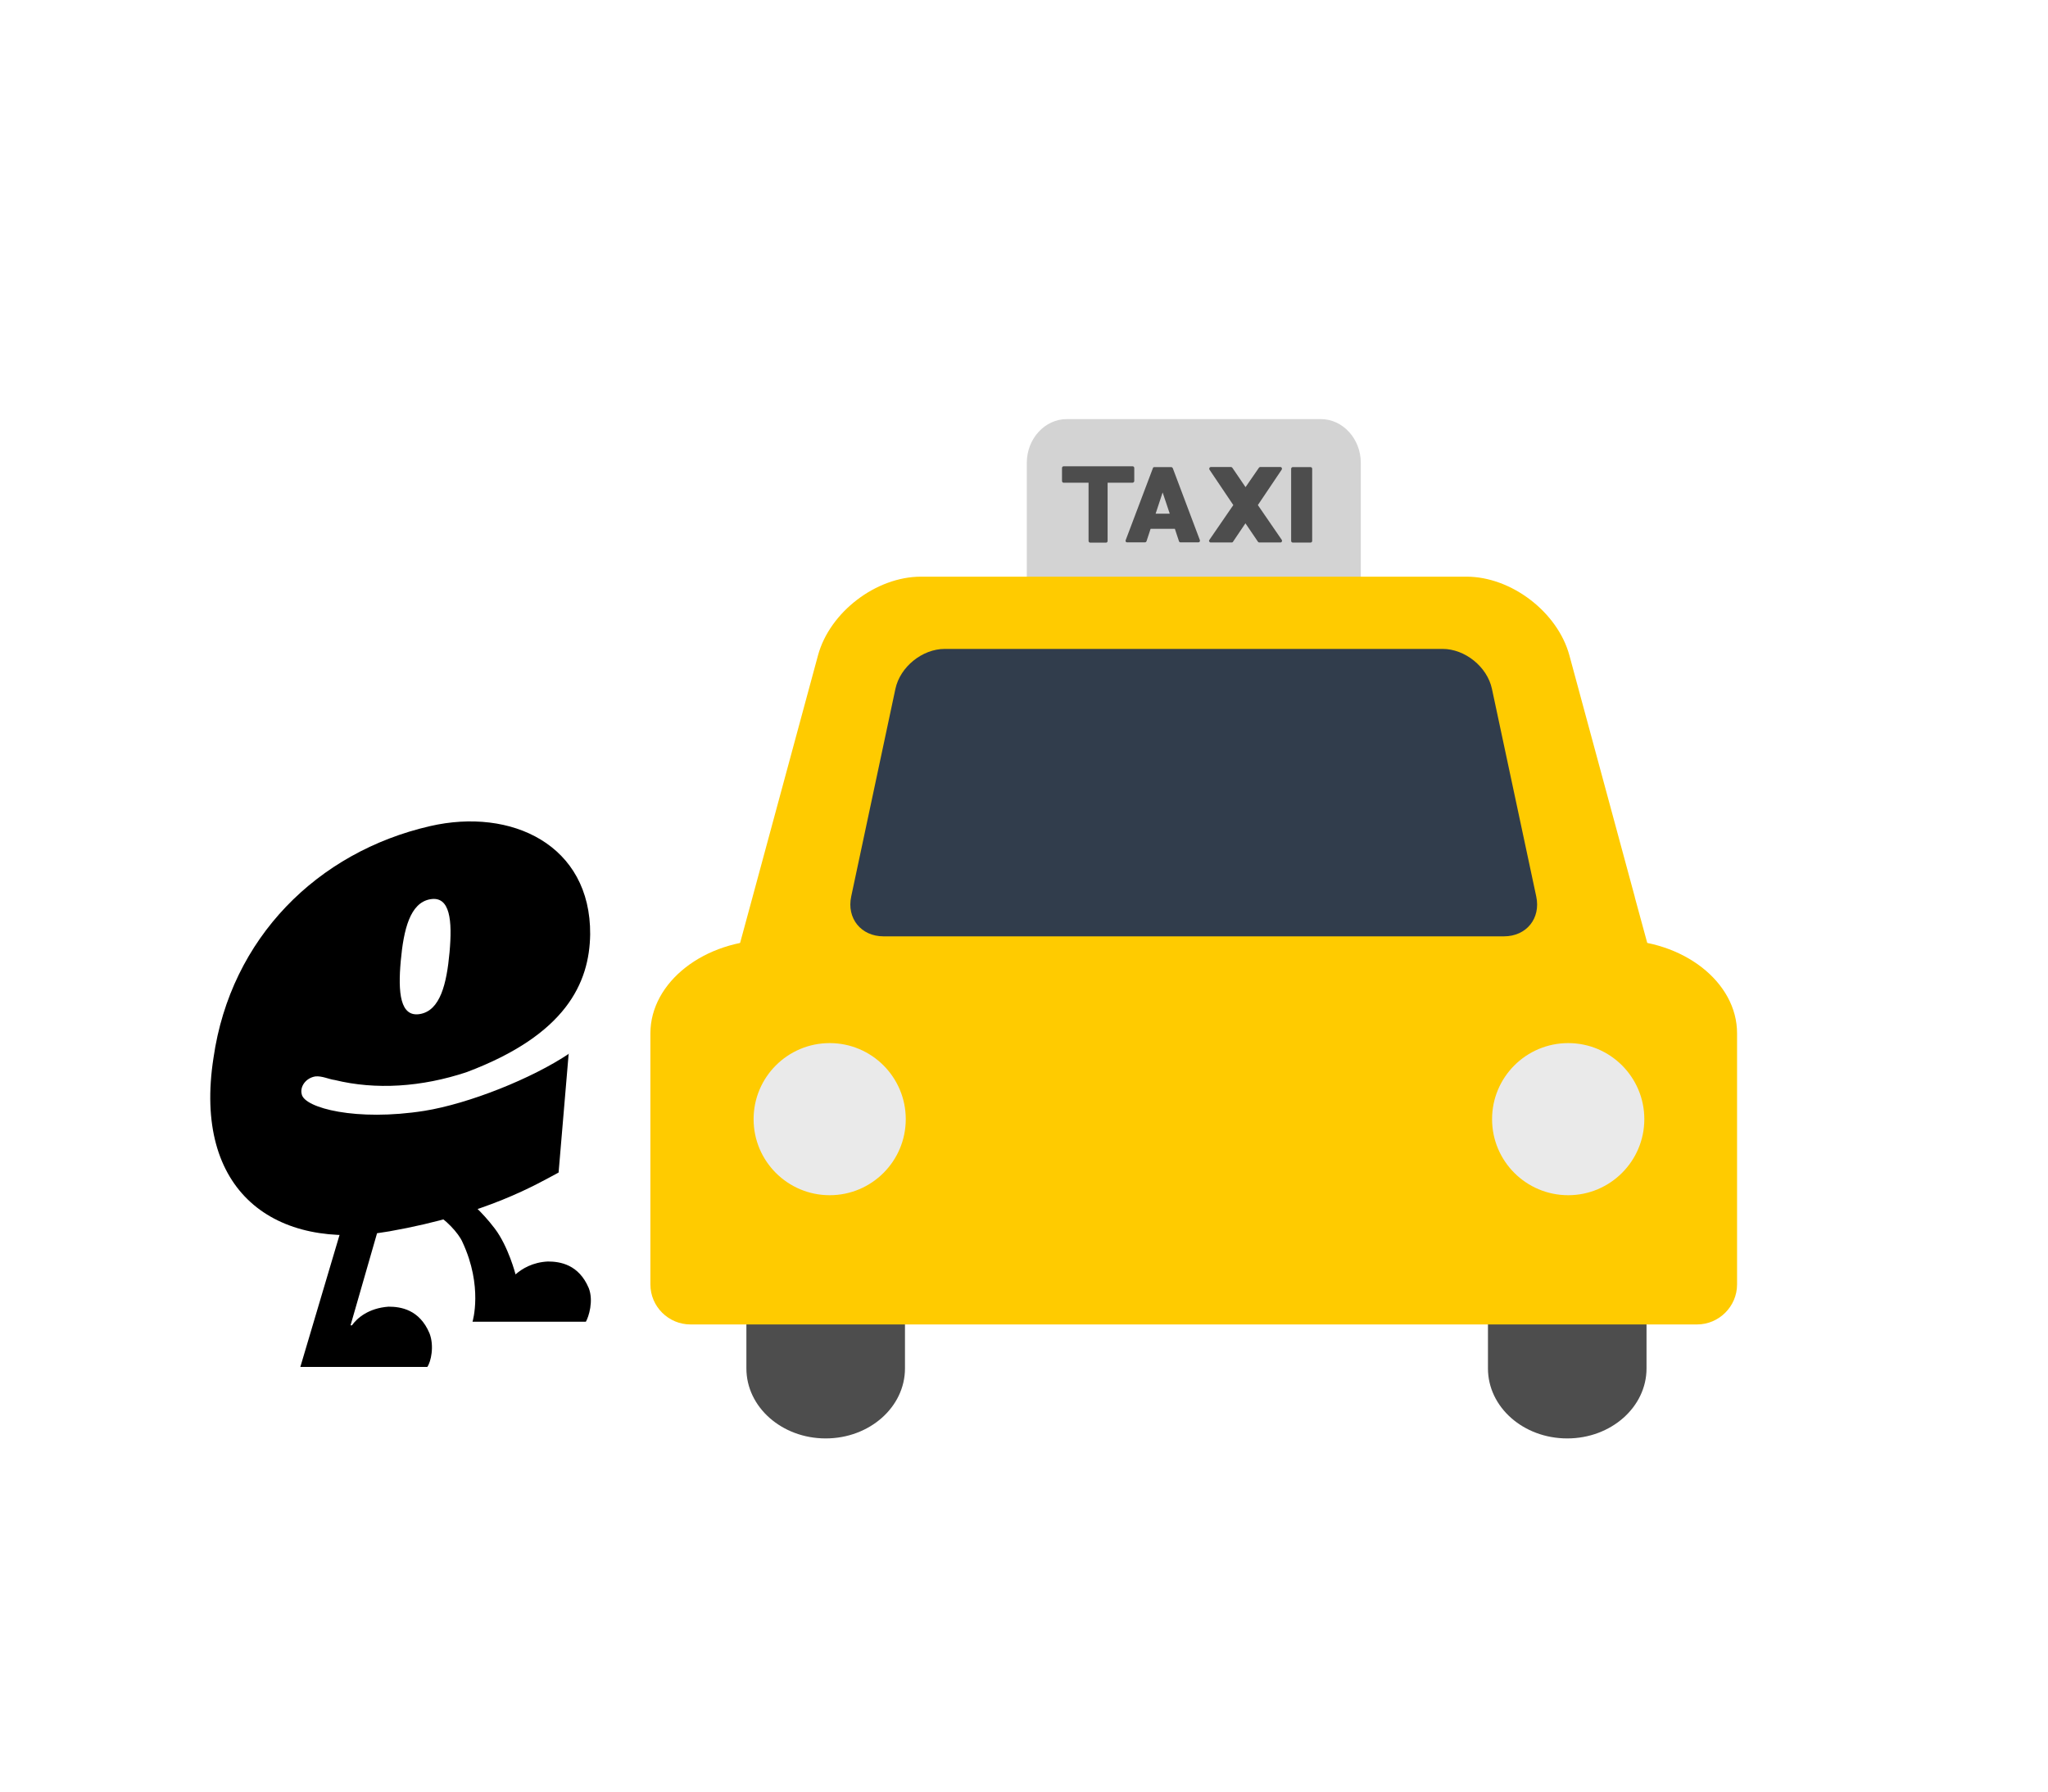 <svg width="120" height="105" viewBox="0 0 120 105" fill="none" xmlns="http://www.w3.org/2000/svg">
<path d="M33.36 61.74C31.174 63.212 27.475 64.683 24.869 65.103C20.875 65.734 17.849 64.935 17.681 64.137C17.555 63.674 17.933 63.17 18.479 63.086C18.858 63.044 19.278 63.254 19.614 63.296C22.011 63.884 24.701 63.716 27.349 62.833C33.15 60.648 34.537 57.621 34.58 54.762C34.621 49.508 29.955 47.322 25.205 48.415C18.605 49.928 13.519 54.973 12.51 61.993C11.291 69.811 16.083 73.343 22.809 72.166C28.526 71.157 31.469 69.391 32.73 68.719L33.318 61.782L33.36 61.74ZM26.34 55.813C26.172 57.663 25.794 59.218 24.617 59.428C23.44 59.639 23.314 58.167 23.482 56.318C23.65 54.468 24.028 52.913 25.205 52.703C26.382 52.492 26.508 53.964 26.34 55.813Z" fill="black"/>
<path d="M34.286 77.464H27.686C27.686 77.464 28.317 75.404 27.098 72.797C26.887 72.293 26.089 71.41 25.332 71.032L27.434 70.359C27.434 70.359 28.191 70.948 28.989 71.999C29.788 73.05 30.208 74.689 30.208 74.689C30.587 74.353 31.217 73.975 32.1 73.933C32.815 73.933 33.907 74.101 34.496 75.488C34.79 76.245 34.496 77.169 34.328 77.464H34.286Z" fill="black"/>
<path d="M24.996 80.111H17.598L20.12 71.619C20.834 71.619 21.549 71.619 22.306 71.535L20.54 77.672H20.624C20.919 77.252 21.591 76.664 22.768 76.58C23.483 76.58 24.576 76.748 25.164 78.135C25.459 78.892 25.248 79.816 25.038 80.111H24.996Z" fill="black"/>
<path d="M79.74 34.063C79.74 35.471 78.682 36.628 77.396 36.628H62.508C61.215 36.628 60.164 35.471 60.164 34.063V27.127C60.164 25.713 61.221 24.562 62.508 24.562H77.39C78.677 24.562 79.734 25.713 79.734 27.127V34.063H79.74Z" fill="#D3D3D3"/>
<path d="M68.623 27.375H67.636C67.595 27.375 67.559 27.399 67.554 27.434L65.956 31.663C65.951 31.677 65.949 31.693 65.951 31.708C65.953 31.724 65.959 31.738 65.968 31.751C65.98 31.774 66.015 31.786 66.044 31.786H67.084C67.125 31.786 67.16 31.762 67.178 31.721L67.418 30.993H68.84L69.081 31.721C69.092 31.757 69.128 31.786 69.169 31.786H70.214C70.244 31.786 70.273 31.774 70.29 31.751C70.308 31.727 70.314 31.692 70.308 31.663L68.716 27.434C68.693 27.399 68.664 27.375 68.623 27.375ZM67.712 30.106L68.123 28.861L68.54 30.106H67.712ZM76.792 27.375H75.747C75.694 27.375 75.653 27.422 75.653 27.475V31.698C75.653 31.757 75.694 31.798 75.747 31.798H76.792C76.845 31.798 76.886 31.757 76.886 31.698V27.475C76.886 27.422 76.845 27.375 76.792 27.375ZM73.703 29.601L75.101 27.522C75.109 27.507 75.114 27.49 75.115 27.473C75.116 27.455 75.113 27.438 75.107 27.422C75.089 27.393 75.06 27.369 75.024 27.369H73.844C73.814 27.369 73.785 27.387 73.767 27.41L72.981 28.55L72.205 27.41C72.182 27.387 72.158 27.369 72.129 27.369H70.948C70.931 27.369 70.914 27.374 70.899 27.383C70.885 27.393 70.873 27.406 70.866 27.422C70.849 27.451 70.849 27.493 70.866 27.522L72.264 29.601L70.86 31.645C70.837 31.674 70.837 31.71 70.854 31.739C70.872 31.774 70.901 31.792 70.937 31.792H72.176C72.199 31.792 72.235 31.78 72.246 31.751L72.975 30.67L73.709 31.751C73.726 31.78 73.75 31.792 73.785 31.792H75.024C75.066 31.792 75.095 31.774 75.107 31.739C75.124 31.71 75.124 31.669 75.107 31.645L73.703 29.601ZM66.461 28.192V27.428C66.461 27.375 66.42 27.328 66.367 27.328H62.321C62.268 27.328 62.227 27.375 62.227 27.428V28.192C62.227 28.244 62.268 28.291 62.321 28.291H63.783V31.704C63.783 31.762 63.83 31.803 63.883 31.803H64.805C64.858 31.803 64.899 31.762 64.899 31.704V28.291H66.367C66.414 28.285 66.461 28.238 66.461 28.192Z" fill="#4D4D4D"/>
<path d="M95.791 52.591V52.574L91.956 38.407C91.269 35.876 88.555 33.797 85.93 33.797H53.962C51.331 33.797 48.617 35.876 47.93 38.407L44.095 52.574C44.089 52.58 44.089 52.591 44.089 52.597L42.844 57.184H97.042L95.791 52.591Z" fill="#FFCB00"/>
<path d="M87.185 80.2C87.185 82.466 89.258 84.302 91.831 84.302C94.403 84.302 96.476 82.461 96.476 80.2V63.607C96.476 61.352 94.403 59.516 91.831 59.516C89.258 59.516 87.185 61.352 87.185 63.607V80.2ZM43.734 80.2C43.734 82.466 45.813 84.302 48.38 84.302C50.953 84.302 53.026 82.461 53.026 80.2V63.607C53.026 61.352 50.947 59.516 48.38 59.516C45.813 59.516 43.734 61.352 43.734 63.607V80.2Z" fill="#4D4D4D"/>
<path d="M94.751 55.086H45.14C41.275 55.086 38.109 57.553 38.109 60.566V75.278C38.109 76.57 39.167 77.622 40.459 77.622H99.438C100.724 77.622 101.781 76.564 101.781 75.278V60.566C101.787 57.553 98.621 55.086 94.751 55.086Z" fill="#FFCB00"/>
<path d="M48.614 70.048C51.076 70.048 53.072 68.053 53.072 65.591C53.072 63.129 51.076 61.133 48.614 61.133C46.152 61.133 44.156 63.129 44.156 65.591C44.156 68.053 46.152 70.048 48.614 70.048Z" fill="#EAEAEA"/>
<path d="M87.426 65.591C87.426 68.052 89.423 70.048 91.889 70.048C94.344 70.048 96.347 68.052 96.347 65.591C96.347 63.13 94.35 61.133 91.889 61.133C89.423 61.133 87.426 63.13 87.426 65.591Z" fill="#EAEAEA"/>
<path d="M87.418 40.369C87.142 39.083 85.844 38.031 84.528 38.031H55.356C54.04 38.031 52.742 39.083 52.466 40.369L49.876 52.538C49.6 53.824 50.457 54.876 51.767 54.876H88.123C89.438 54.876 90.29 53.824 90.014 52.538L87.418 40.369Z" fill="#313D4C"/>
</svg>
